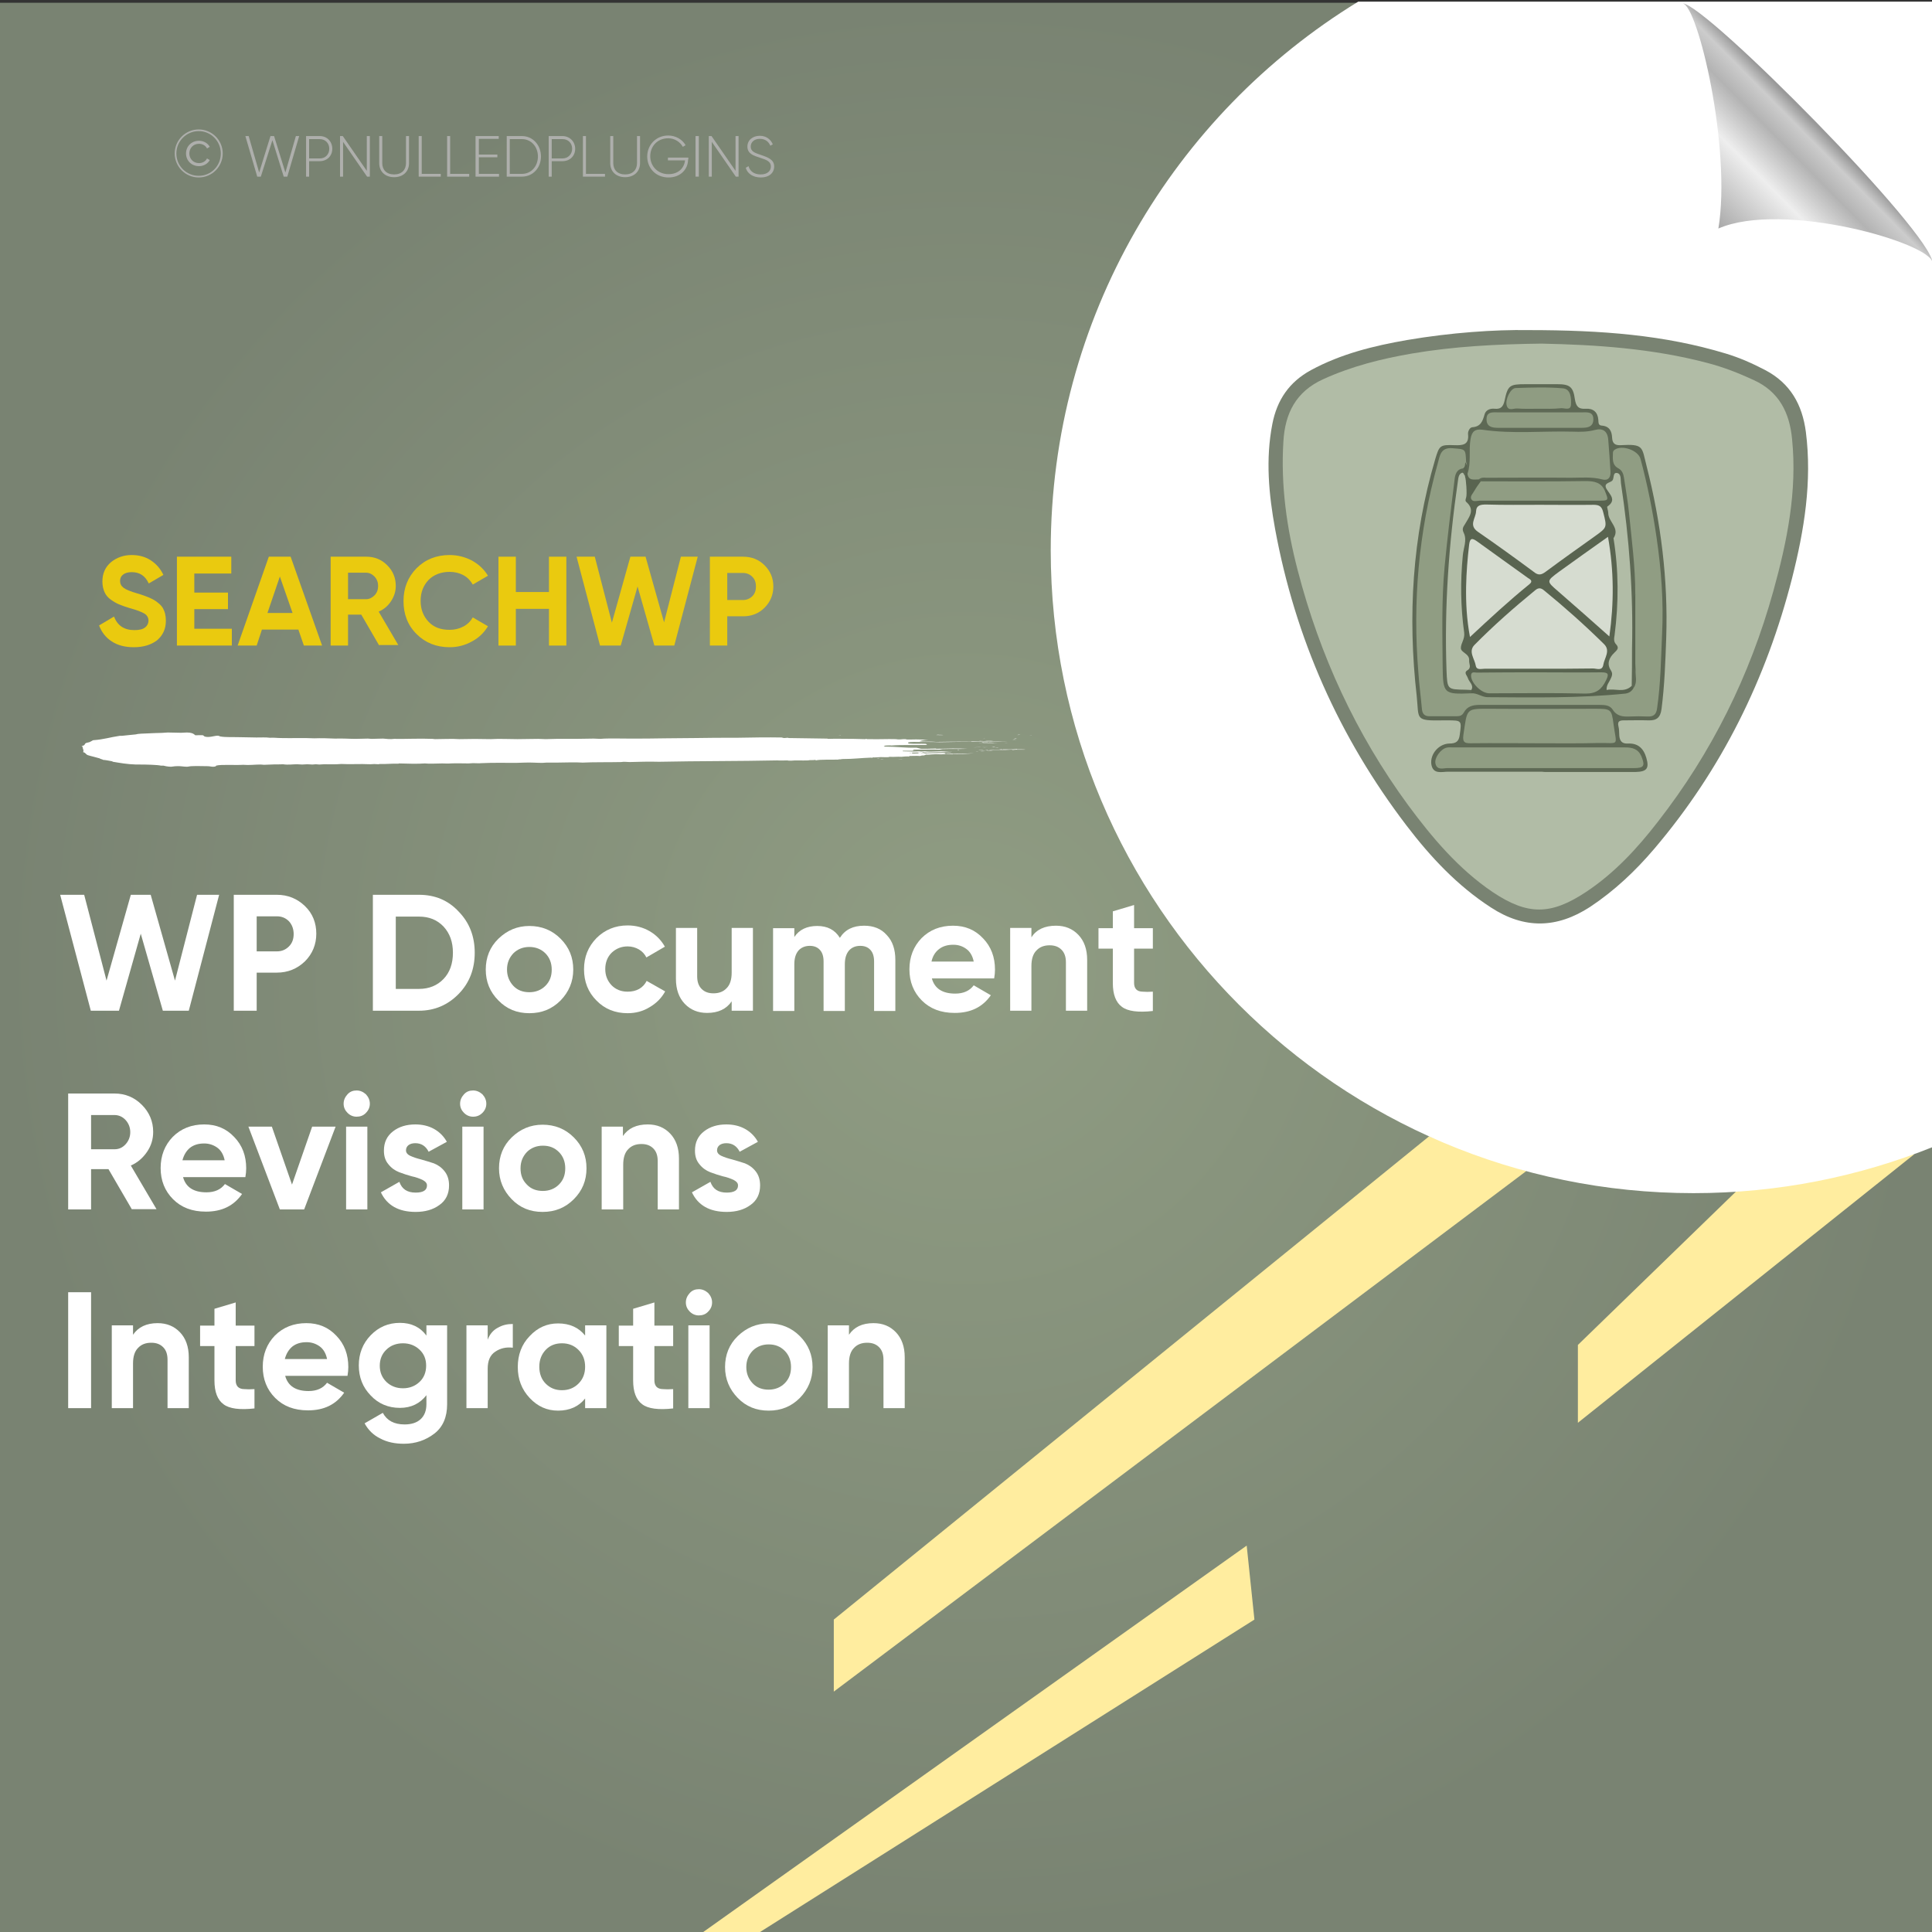 <?xml version="1.0" encoding="UTF-8"?>
<!-- Generator: Adobe Illustrator 26.0.1, SVG Export Plug-In . SVG Version: 6.00 Build 0)  -->
<svg xmlns="http://www.w3.org/2000/svg" xmlns:xlink="http://www.w3.org/1999/xlink" version="1.1" id="Layer_1" x="0px" y="0px" viewBox="0 0 700 700" style="enable-background:new 0 0 700 700;" xml:space="preserve">
<rect x="0" y="0" width="700" height="700" fill="#333333" stroke="none"/>
<style type="text/css">
	.st0{fill:url(#SVGID_1_);}
	.st1{fill:#FFED9F;}
	.st2{fill:#FFFFFF;}
	.st3{fill:none;}
	.st4{fill:#EACA0F;}
	.st5{fill:#AEAFAC;}
	.st6{fill-rule:evenodd;clip-rule:evenodd;fill:#FFFFFF;}
	.st7{fill:url(#path4572_00000168799919167559953210000007281734582819946913_);}
	.st8{fill:#798372;}
	.st9{fill:#B1BCA6;}
	.st10{fill:#5E6955;}
	.st11{fill:#909D83;}
	.st12{fill:#596450;}
	.st13{fill:#8F9C82;}
	.st14{fill:#D6DCD0;}
</style>
<radialGradient id="SVGID_1_" cx="350" cy="349" r="350" gradientTransform="matrix(1 0 0 -1 0 700)" gradientUnits="userSpaceOnUse">
	<stop offset="0" style="stop-color:#909D83"></stop>
	<stop offset="1" style="stop-color:#798372"></stop>
</radialGradient>
<rect y="1" class="st0" width="700" height="700"></rect>
<g>
	<polygon class="st1" points="628.9,431.8 571.7,487.3 571.7,515.5 693.7,418.1  "></polygon>
	<polygon class="st1" points="517.8,411.7 302.1,586.8 302.1,612.9 553,424.3  "></polygon>
	<polygon class="st1" points="451.7,560 253.4,701 273.8,701 454.5,586.8  "></polygon>
</g>
<path class="st2" d="M700.5,0.6H492.1c-66.8,40.9-111.4,114.6-111.4,198.8c0,128.6,104.3,232.9,232.9,232.9c30.7,0,60-6,86.9-16.8  V0.6z"></path>
<g>
	<rect x="34.5" y="201.7" class="st3" width="334.6" height="69.9"></rect>
	<path class="st4" d="M48.5,234.5c-3.2,0-5.9-0.7-8-2.1c-2.2-1.4-3.7-3.4-4.6-5.8l5.4-3.2c1.3,3.3,3.7,4.9,7.4,4.9   c1.8,0,3.1-0.3,3.9-1c0.8-0.6,1.2-1.5,1.2-2.4c0-1.1-0.5-2-1.5-2.6c-1-0.6-2.8-1.3-5.4-2c-1.4-0.4-2.7-0.9-3.7-1.3   c-1-0.4-2-1-3-1.7c-1-0.7-1.8-1.6-2.3-2.7c-0.5-1.1-0.8-2.4-0.8-3.9c0-2.9,1-5.2,3.1-7c2.1-1.7,4.6-2.6,7.5-2.6   c2.6,0,4.9,0.6,6.9,1.9c2,1.3,3.5,3,4.6,5.3l-5.3,3.1c-1.3-2.8-3.3-4.1-6.2-4.1c-1.3,0-2.4,0.3-3.1,0.9c-0.8,0.6-1.1,1.4-1.1,2.3   c0,1,0.4,1.8,1.3,2.5c0.8,0.6,2.5,1.3,4.9,2c1,0.3,1.7,0.5,2.2,0.7c0.5,0.2,1.2,0.4,2.1,0.8c0.9,0.4,1.5,0.7,2,1   c0.5,0.3,1,0.7,1.6,1.2c0.6,0.5,1.1,1.1,1.4,1.6c0.3,0.6,0.6,1.2,0.8,2c0.2,0.8,0.3,1.6,0.3,2.6c0,3-1.1,5.3-3.2,7.1   C54.8,233.6,52,234.5,48.5,234.5z"></path>
	<path class="st4" d="M70.4,227.8H84v6.1H64.1v-32.2h19.7v6.1H70.4v6.9h12.2v6H70.4V227.8z"></path>
	<path class="st4" d="M110.1,233.9l-2-5.8H94.9l-1.9,5.8h-6.9l11.3-32.2h7.9l11.4,32.2H110.1z M96.9,222.1h9.1l-4.6-13.2L96.9,222.1   z"></path>
	<path class="st4" d="M137.4,233.9l-6.5-11.2h-4.8v11.2h-6.3v-32.2h12.9c3,0,5.5,1,7.6,3.1c2.1,2.1,3.1,4.6,3.1,7.5   c0,2-0.6,3.8-1.7,5.5c-1.1,1.7-2.6,3-4.5,3.8l7.1,12.1H137.4z M126.1,207.6v9.5h6.5c1.2,0,2.2-0.5,3.1-1.4c0.9-0.9,1.3-2.1,1.3-3.4   c0-1.3-0.4-2.4-1.3-3.4c-0.9-0.9-1.9-1.4-3.1-1.4H126.1z"></path>
	<path class="st4" d="M162.9,234.5c-4.8,0-8.8-1.6-12-4.8c-3.2-3.2-4.7-7.2-4.7-11.9c0-4.8,1.6-8.7,4.7-11.9c3.2-3.2,7.2-4.8,12-4.8   c2.9,0,5.6,0.7,8.1,2c2.5,1.4,4.4,3.2,5.8,5.5l-5.5,3.2c-0.8-1.4-1.9-2.6-3.4-3.4c-1.5-0.8-3.1-1.2-5-1.2c-3.1,0-5.7,1-7.6,2.9   c-1.9,2-2.9,4.5-2.9,7.6c0,3.1,1,5.6,2.9,7.6c1.9,2,4.4,2.9,7.6,2.9c1.8,0,3.5-0.4,5-1.2c1.5-0.8,2.6-1.9,3.4-3.3l5.5,3.2   c-1.4,2.3-3.3,4.2-5.8,5.5C168.5,233.8,165.8,234.5,162.9,234.5z"></path>
	<path class="st4" d="M198.9,201.7h6.3v32.2h-6.3v-13.3h-12v13.3h-6.3v-32.2h6.3v12.8h12V201.7z"></path>
	<path class="st4" d="M217.4,233.9l-8.5-32.2h6.6l6.2,23.9l6.7-23.9h5.5l6.7,23.8l6.1-23.8h6.1l-8.5,32.2h-7.2l-6.1-21.4l-6.1,21.4   H217.4z"></path>
	<path class="st4" d="M269.2,201.7c3.1,0,5.7,1,7.8,3.1c2.1,2.1,3.2,4.6,3.2,7.7c0,3-1.1,5.6-3.2,7.7c-2.1,2.1-4.7,3.1-7.8,3.1h-5.7   v10.6h-6.3v-32.2H269.2z M269.2,217.4c1.3,0,2.5-0.5,3.4-1.4c0.9-0.9,1.3-2.1,1.3-3.5c0-1.4-0.4-2.6-1.3-3.5   c-0.9-0.9-2-1.4-3.4-1.4h-5.7v9.8H269.2z"></path>
</g>
<g>
	<rect x="20.8" y="324.2" class="st3" width="409.8" height="247.8"></rect>
	<path class="st2" d="M32.9,366.2l-11.1-42h8.7l8.1,31.1l8.8-31.1h7.2l8.8,31.1l8-31.1h8l-11,42h-9.4l-8-27.9l-7.9,27.9H32.9z"></path>
	<path class="st2" d="M100.3,324.2c4,0,7.4,1.4,10.2,4.1c2.8,2.7,4.1,6.1,4.1,10s-1.4,7.3-4.1,10c-2.8,2.7-6.2,4.1-10.2,4.1H93v13.8   h-8.3v-42H100.3z M100.3,344.7c1.8,0,3.2-0.6,4.4-1.8c1.2-1.2,1.7-2.7,1.7-4.5c0-1.8-0.6-3.4-1.7-4.6c-1.2-1.2-2.6-1.8-4.4-1.8H93   v12.7H100.3z"></path>
	<path class="st2" d="M151.8,324.2c5.8,0,10.6,2,14.4,6.1c3.9,4,5.8,9,5.8,14.9c0,5.9-1.9,10.9-5.8,14.9c-3.9,4-8.7,6.1-14.4,6.1   h-16.7v-42H151.8z M151.8,358.3c3.6,0,6.6-1.2,8.9-3.6c2.3-2.4,3.4-5.6,3.4-9.5c0-3.9-1.1-7-3.4-9.5c-2.3-2.4-5.2-3.6-8.9-3.6h-8.4   v26.2H151.8z"></path>
	<path class="st2" d="M203.1,362.5c-3.1,3.1-6.8,4.6-11.3,4.6s-8.2-1.5-11.2-4.6c-3.1-3.1-4.6-6.8-4.6-11.2c0-4.4,1.5-8.2,4.6-11.2   s6.8-4.6,11.2-4.6s8.2,1.5,11.3,4.6c3.1,3.1,4.6,6.8,4.6,11.2C207.7,355.7,206.1,359.4,203.1,362.5z M186,357.2   c1.5,1.6,3.5,2.3,5.8,2.3c2.3,0,4.3-0.8,5.8-2.3c1.6-1.6,2.3-3.5,2.3-5.9c0-2.4-0.8-4.4-2.3-5.9s-3.5-2.3-5.8-2.3   c-2.3,0-4.3,0.8-5.8,2.3c-1.5,1.6-2.3,3.5-2.3,5.9C183.7,353.6,184.5,355.6,186,357.2z"></path>
	<path class="st2" d="M227.4,367.1c-4.5,0-8.3-1.5-11.3-4.6c-3-3-4.5-6.8-4.5-11.3c0-4.5,1.5-8.2,4.5-11.3c3-3,6.8-4.6,11.3-4.6   c2.9,0,5.6,0.7,8,2.1c2.4,1.4,4.2,3.3,5.5,5.6l-6.7,3.9c-0.6-1.2-1.5-2.2-2.7-2.9c-1.2-0.7-2.6-1.1-4.1-1.1c-2.3,0-4.2,0.8-5.8,2.3   c-1.5,1.5-2.3,3.5-2.3,5.9c0,2.4,0.8,4.3,2.3,5.9c1.5,1.5,3.4,2.3,5.8,2.3c1.6,0,2.9-0.3,4.2-1c1.2-0.7,2.1-1.7,2.7-2.9l6.7,3.8   c-1.3,2.4-3.2,4.3-5.6,5.7C233,366.4,230.3,367.1,227.4,367.1z"></path>
	<path class="st2" d="M265.1,336.2h7.7v30h-7.7v-3.4c-1.9,2.8-4.9,4.2-8.9,4.2c-3.3,0-6-1.1-8.1-3.3c-2.1-2.2-3.2-5.2-3.2-9.1v-18.4   h7.7v17.5c0,2,0.5,3.5,1.6,4.6c1.1,1.1,2.5,1.6,4.3,1.6c2,0,3.6-0.6,4.8-1.9c1.2-1.2,1.8-3.1,1.8-5.6V336.2z"></path>
	<path class="st2" d="M313.1,335.4c3.4,0,6.2,1.1,8.2,3.4c2.1,2.2,3.1,5.2,3.1,9v18.5h-7.7v-17.9c0-1.8-0.4-3.2-1.3-4.2   c-0.9-1-2.1-1.5-3.7-1.5c-1.8,0-3.1,0.6-4.1,1.7c-1,1.2-1.5,2.8-1.5,5v16.9h-7.7v-17.9c0-1.8-0.4-3.2-1.3-4.2   c-0.9-1-2.1-1.5-3.7-1.5c-1.7,0-3.1,0.6-4.1,1.7c-1,1.2-1.5,2.8-1.5,5v16.9h-7.7v-30h7.7v3.2c1.8-2.7,4.6-4,8.3-4   c3.7,0,6.4,1.4,8.2,4.3C306.2,336.8,309.1,335.4,313.1,335.4z"></path>
	<path class="st2" d="M337.6,354.4c1,3.8,3.9,5.6,8.5,5.6c3,0,5.2-1,6.7-3l6.2,3.6c-3,4.3-7.3,6.4-13.1,6.4c-5,0-8.9-1.5-11.9-4.5   s-4.5-6.8-4.5-11.3c0-4.5,1.5-8.3,4.4-11.3c3-3,6.8-4.5,11.4-4.5c4.4,0,8,1.5,10.9,4.6c2.9,3,4.3,6.8,4.3,11.3c0,1-0.1,2.1-0.3,3.2   H337.6z M337.5,348.4h15.3c-0.4-2-1.3-3.6-2.7-4.6c-1.4-1-2.9-1.5-4.7-1.5c-2.1,0-3.8,0.5-5.2,1.6   C338.8,345,337.9,346.5,337.5,348.4z"></path>
	<path class="st2" d="M382.6,335.4c3.3,0,6,1.1,8.1,3.3c2.1,2.2,3.2,5.2,3.2,9.1v18.4h-7.7v-17.5c0-2-0.5-3.5-1.6-4.6   c-1.1-1.1-2.5-1.6-4.3-1.6c-2,0-3.6,0.6-4.8,1.9c-1.2,1.2-1.8,3.1-1.8,5.6v16.2h-7.7v-30h7.7v3.4   C375.5,336.8,378.5,335.4,382.6,335.4z"></path>
	<path class="st2" d="M417.7,343.7h-6.8v12.5c0,1,0.3,1.8,0.8,2.3c0.5,0.5,1.3,0.8,2.3,0.8c1,0.1,2.2,0.1,3.7,0v7   c-5.3,0.6-9.1,0.1-11.2-1.5c-2.2-1.6-3.3-4.5-3.3-8.6v-12.5h-5.2v-7.4h5.2v-6.1l7.7-2.3v8.4h6.8V343.7z"></path>
	<path class="st2" d="M47.8,438.2l-8.5-14.6H33v14.6h-8.3v-42h16.8c3.9,0,7.2,1.4,9.9,4.1c2.7,2.7,4.1,6,4.1,9.8   c0,2.6-0.7,5-2.2,7.2c-1.5,2.2-3.4,3.9-5.9,5l9.3,15.8H47.8z M33,404v12.4h8.5c1.6,0,2.9-0.6,4-1.8c1.1-1.2,1.7-2.7,1.7-4.4   c0-1.7-0.6-3.2-1.7-4.4c-1.1-1.2-2.5-1.8-4-1.8H33z"></path>
	<path class="st2" d="M66.3,426.4c1,3.8,3.9,5.6,8.5,5.6c3,0,5.2-1,6.7-3l6.2,3.6c-3,4.3-7.3,6.4-13.1,6.4c-5,0-8.9-1.5-11.9-4.5   s-4.5-6.8-4.5-11.3c0-4.5,1.5-8.3,4.4-11.3c3-3,6.8-4.5,11.4-4.5c4.4,0,8,1.5,10.9,4.6c2.9,3,4.3,6.8,4.3,11.3c0,1-0.1,2.1-0.3,3.2   H66.3z M66.1,420.4h15.3c-0.4-2-1.3-3.6-2.7-4.6c-1.4-1-3-1.5-4.7-1.5c-2.1,0-3.8,0.5-5.2,1.6C67.5,417,66.6,418.5,66.1,420.4z"></path>
	<path class="st2" d="M113.1,408.2h8.5l-11.4,30h-8.8l-11.4-30h8.5l7.3,21L113.1,408.2z"></path>
	<path class="st2" d="M129.2,404.6c-1.3,0-2.4-0.5-3.3-1.4c-0.9-0.9-1.4-2-1.4-3.3s0.5-2.4,1.4-3.4c0.9-1,2-1.4,3.3-1.4   c1.3,0,2.4,0.5,3.4,1.4c0.9,1,1.4,2.1,1.4,3.4s-0.5,2.4-1.4,3.3C131.7,404.2,130.5,404.6,129.2,404.6z M125.4,438.2v-30h7.7v30   H125.4z"></path>
	<path class="st2" d="M147.1,416.8c0,0.8,0.5,1.5,1.6,2c1.1,0.5,2.3,0.9,3.9,1.3c1.5,0.4,3,0.9,4.6,1.4c1.5,0.6,2.8,1.5,3.9,2.9   c1.1,1.4,1.6,3.1,1.6,5.1c0,3.1-1.2,5.5-3.5,7.1c-2.3,1.7-5.2,2.5-8.6,2.5c-6.2,0-10.4-2.4-12.6-7.1l6.7-3.8   c0.9,2.6,2.8,3.9,5.9,3.9c2.8,0,4.1-0.9,4.1-2.6c0-0.8-0.5-1.4-1.6-2c-1.1-0.5-2.4-1-3.9-1.3c-1.5-0.4-3-0.9-4.6-1.5   c-1.5-0.6-2.8-1.5-3.9-2.9c-1.1-1.3-1.6-2.9-1.6-4.9c0-3,1.1-5.3,3.3-7c2.2-1.7,4.9-2.5,8.1-2.5c2.4,0,4.7,0.5,6.7,1.6   c2,1.1,3.6,2.7,4.7,4.7l-6.6,3.6c-1-2-2.6-3.1-4.8-3.1c-1,0-1.8,0.2-2.5,0.7C147.4,415.4,147.1,416,147.1,416.8z"></path>
	<path class="st2" d="M171.4,404.6c-1.3,0-2.4-0.5-3.3-1.4c-0.9-0.9-1.4-2-1.4-3.3s0.5-2.4,1.4-3.4c0.9-1,2-1.4,3.3-1.4   c1.3,0,2.4,0.5,3.4,1.4c0.9,1,1.4,2.1,1.4,3.4s-0.5,2.4-1.4,3.3C173.8,404.2,172.7,404.6,171.4,404.6z M167.5,438.2v-30h7.7v30   H167.5z"></path>
	<path class="st2" d="M207.9,434.5c-3.1,3.1-6.8,4.6-11.3,4.6s-8.2-1.5-11.2-4.6s-4.6-6.8-4.6-11.2s1.5-8.2,4.6-11.2   s6.8-4.6,11.2-4.6s8.2,1.5,11.3,4.6c3.1,3.1,4.6,6.8,4.6,11.2S211,431.4,207.9,434.5z M190.9,429.2c1.5,1.6,3.5,2.3,5.8,2.3   c2.3,0,4.3-0.8,5.8-2.3c1.6-1.6,2.3-3.5,2.3-5.9s-0.8-4.4-2.3-5.9c-1.6-1.6-3.5-2.3-5.8-2.3c-2.3,0-4.3,0.8-5.8,2.3   c-1.5,1.6-2.3,3.5-2.3,5.9S189.3,427.6,190.9,429.2z"></path>
	<path class="st2" d="M234.7,407.4c3.3,0,6,1.1,8.1,3.3c2.1,2.2,3.2,5.2,3.2,9.1v18.4h-7.7v-17.5c0-2-0.5-3.5-1.6-4.6   c-1.1-1.1-2.5-1.6-4.3-1.6c-2,0-3.6,0.6-4.8,1.9c-1.2,1.2-1.8,3.1-1.8,5.6v16.2H218v-30h7.7v3.4   C227.6,408.8,230.6,407.4,234.7,407.4z"></path>
	<path class="st2" d="M259.8,416.8c0,0.8,0.5,1.5,1.6,2c1.1,0.5,2.3,0.9,3.9,1.3c1.5,0.4,3,0.9,4.6,1.4c1.5,0.6,2.8,1.5,3.9,2.9   c1.1,1.4,1.6,3.1,1.6,5.1c0,3.1-1.2,5.5-3.5,7.1c-2.3,1.7-5.2,2.5-8.6,2.5c-6.2,0-10.4-2.4-12.6-7.1l6.7-3.8   c0.9,2.6,2.8,3.9,5.9,3.9c2.8,0,4.1-0.9,4.1-2.6c0-0.8-0.5-1.4-1.6-2c-1.1-0.5-2.4-1-3.9-1.3c-1.5-0.4-3-0.9-4.6-1.5   c-1.5-0.6-2.8-1.5-3.9-2.9c-1.1-1.3-1.6-2.9-1.6-4.9c0-3,1.1-5.3,3.3-7c2.2-1.7,4.9-2.5,8.1-2.5c2.4,0,4.7,0.5,6.7,1.6   c2,1.1,3.6,2.7,4.7,4.7l-6.6,3.6c-1-2-2.6-3.1-4.8-3.1c-1,0-1.8,0.2-2.5,0.7C260.1,415.4,259.8,416,259.8,416.8z"></path>
	<path class="st2" d="M24.7,468.2H33v42h-8.3V468.2z"></path>
	<path class="st2" d="M57.1,479.4c3.3,0,6,1.1,8.1,3.3c2.1,2.2,3.2,5.2,3.2,9.1v18.4h-7.7v-17.5c0-2-0.5-3.5-1.6-4.6   c-1.1-1.1-2.5-1.6-4.3-1.6c-2,0-3.6,0.6-4.8,1.9c-1.2,1.2-1.8,3.1-1.8,5.6v16.2h-7.7v-30h7.7v3.4C50.1,480.8,53.1,479.4,57.1,479.4   z"></path>
	<path class="st2" d="M92.2,487.7h-6.8v12.5c0,1,0.3,1.8,0.8,2.3c0.5,0.5,1.3,0.8,2.3,0.8c1,0.1,2.2,0.1,3.7,0v7   c-5.3,0.6-9.1,0.1-11.2-1.5c-2.2-1.6-3.3-4.5-3.3-8.6v-12.5h-5.2v-7.4h5.2v-6.1l7.7-2.3v8.4h6.8V487.7z"></path>
	<path class="st2" d="M103.3,498.4c1,3.8,3.9,5.6,8.5,5.6c3,0,5.2-1,6.7-3l6.2,3.6c-3,4.3-7.3,6.4-13.1,6.4c-5,0-8.9-1.5-11.9-4.5   s-4.5-6.8-4.5-11.3c0-4.5,1.5-8.3,4.4-11.3c3-3,6.8-4.5,11.4-4.5c4.4,0,8,1.5,10.9,4.6c2.9,3,4.3,6.8,4.3,11.3c0,1-0.1,2.1-0.3,3.2   H103.3z M103.2,492.4h15.3c-0.4-2-1.3-3.6-2.7-4.6c-1.4-1-3-1.5-4.7-1.5c-2.1,0-3.8,0.5-5.2,1.6C104.6,489,103.7,490.5,103.2,492.4   z"></path>
	<path class="st2" d="M154.4,480.2h7.6v28.6c0,4.6-1.5,8.2-4.6,10.6c-3.1,2.4-6.8,3.7-11.1,3.7c-3.2,0-6.1-0.6-8.5-1.9   c-2.5-1.2-4.4-3.1-5.7-5.5l6.6-3.8c1.5,2.8,4.1,4.2,7.9,4.2c2.4,0,4.4-0.6,5.8-1.9c1.4-1.3,2.1-3.1,2.1-5.5v-3.2   c-2.3,3-5.5,4.6-9.6,4.6c-4.2,0-7.8-1.5-10.6-4.5c-2.9-3-4.3-6.6-4.3-10.9c0-4.2,1.4-7.9,4.3-10.9c2.9-3,6.4-4.5,10.6-4.5   c4.1,0,7.3,1.5,9.6,4.6V480.2z M140,500.7c1.6,1.5,3.6,2.3,6,2.3c2.4,0,4.4-0.8,6-2.3c1.6-1.5,2.4-3.5,2.4-5.9   c0-2.4-0.8-4.3-2.4-5.8c-1.6-1.5-3.6-2.3-6-2.3c-2.4,0-4.5,0.8-6,2.3c-1.6,1.5-2.4,3.5-2.4,5.8C137.6,497.2,138.4,499.1,140,500.7z   "></path>
	<path class="st2" d="M176.7,485.4c0.7-1.9,1.9-3.4,3.6-4.3c1.7-1,3.5-1.4,5.5-1.4v8.6c-2.4-0.3-4.5,0.2-6.3,1.4   c-1.9,1.2-2.8,3.3-2.8,6.2v14.3H169v-30h7.7V485.4z"></path>
	<path class="st2" d="M212,480.2h7.7v30H212v-3.5c-2.3,2.9-5.6,4.4-9.8,4.4c-4,0-7.4-1.5-10.3-4.6c-2.9-3.1-4.3-6.8-4.3-11.2   s1.4-8.2,4.3-11.2c2.9-3.1,6.3-4.6,10.3-4.6c4.2,0,7.5,1.5,9.8,4.4V480.2z M197.7,501.3c1.6,1.6,3.5,2.4,5.9,2.4s4.4-0.8,6-2.4   c1.6-1.6,2.4-3.6,2.4-6.1c0-2.5-0.8-4.5-2.4-6.1c-1.6-1.6-3.6-2.4-6-2.4s-4.4,0.8-5.9,2.4s-2.3,3.6-2.3,6.1   C195.4,497.7,196.2,499.8,197.7,501.3z"></path>
	<path class="st2" d="M243.9,487.7h-6.8v12.5c0,1,0.3,1.8,0.8,2.3c0.5,0.5,1.3,0.8,2.3,0.8c1,0.1,2.2,0.1,3.7,0v7   c-5.3,0.6-9.1,0.1-11.2-1.5c-2.2-1.6-3.3-4.5-3.3-8.6v-12.5h-5.2v-7.4h5.2v-6.1l7.7-2.3v8.4h6.8V487.7z"></path>
	<path class="st2" d="M253.2,476.6c-1.3,0-2.4-0.5-3.3-1.4c-0.9-0.9-1.4-2-1.4-3.3s0.5-2.4,1.4-3.4c0.9-1,2-1.4,3.3-1.4   c1.3,0,2.4,0.5,3.4,1.4c0.9,1,1.4,2.1,1.4,3.4s-0.5,2.4-1.4,3.3C255.7,476.2,254.5,476.6,253.2,476.6z M249.4,510.2v-30h7.7v30   H249.4z"></path>
	<path class="st2" d="M289.8,506.5c-3.1,3.1-6.8,4.6-11.3,4.6s-8.2-1.5-11.2-4.6s-4.6-6.8-4.6-11.2s1.5-8.2,4.6-11.2   s6.8-4.6,11.2-4.6s8.2,1.5,11.3,4.6c3.1,3.1,4.6,6.8,4.6,11.2S292.8,503.4,289.8,506.5z M272.7,501.2c1.5,1.6,3.5,2.3,5.8,2.3   c2.3,0,4.3-0.8,5.8-2.3c1.6-1.6,2.3-3.5,2.3-5.9s-0.8-4.4-2.3-5.9c-1.6-1.6-3.5-2.3-5.8-2.3c-2.3,0-4.3,0.8-5.8,2.3   c-1.5,1.6-2.3,3.5-2.3,5.9S271.2,499.6,272.7,501.2z"></path>
	<path class="st2" d="M316.5,479.4c3.3,0,6,1.1,8.1,3.3c2.1,2.2,3.2,5.2,3.2,9.1v18.4h-7.7v-17.5c0-2-0.5-3.5-1.6-4.6   c-1.1-1.1-2.5-1.6-4.3-1.6c-2,0-3.6,0.6-4.8,1.9c-1.2,1.2-1.8,3.1-1.8,5.6v16.2h-7.7v-30h7.7v3.4   C309.5,480.8,312.4,479.4,316.5,479.4z"></path>
</g>
<g>
	<rect x="55.8" y="47.2" class="st3" width="304.9" height="46.6"></rect>
	<path class="st5" d="M63.3,55.6c0-4.8,3.9-8.7,8.7-8.7s8.7,3.9,8.7,8.7c0,4.8-3.9,8.7-8.7,8.7S63.3,60.4,63.3,55.6z M80,55.6   c0-4.5-3.6-8.1-8-8.1s-8.1,3.6-8.1,8.1c0,4.5,3.6,8.1,8.1,8.1S80,60.1,80,55.6z M67.4,55.6c0-2.6,2-4.6,4.7-4.6   c1.7,0,3.2,0.9,3.9,2.2l-1,0.6c-0.5-1.1-1.7-1.7-2.9-1.7c-2.1,0-3.5,1.6-3.5,3.5s1.4,3.5,3.5,3.5c1.2,0,2.4-0.6,2.9-1.7l1,0.6   c-0.7,1.3-2.2,2.2-3.9,2.2C69.4,60.2,67.4,58.2,67.4,55.6z"></path>
	<path class="st5" d="M88.9,49.3h1.2l3.8,13.2L98,49.3h1.3l4.1,13.2l3.8-13.2h1.2L104.1,64h-1.3l-4.1-13.2L94.5,64h-1.3L88.9,49.3z"></path>
	<path class="st5" d="M120.4,53.9c0,2.6-1.9,4.5-4.6,4.5H112V64h-1.1V49.3h5C118.5,49.3,120.4,51.3,120.4,53.9z M119.3,53.9   c0-2-1.4-3.5-3.5-3.5H112v7h3.9C117.9,57.4,119.3,55.9,119.3,53.9z"></path>
	<path class="st5" d="M134,49.3V64h-1l-8.7-12.6V64h-1.1V49.3h1l8.7,12.6V49.3H134z"></path>
	<path class="st5" d="M137.4,59.1v-9.8h1.1v9.8c0,2.4,1.5,4.1,4.3,4.1c2.8,0,4.3-1.7,4.3-4.1v-9.8h1.1v9.8c0,3.1-2.2,5.1-5.4,5.1   S137.4,62.2,137.4,59.1z"></path>
	<path class="st5" d="M159.7,63v1h-8V49.3h1.1V63H159.7z"></path>
	<path class="st5" d="M170,63v1h-8V49.3h1.1V63H170z"></path>
	<path class="st5" d="M180.8,63v1h-8.5V49.3h8.4v1h-7.2v5.7h6.7v1h-6.7V63H180.8z"></path>
	<path class="st5" d="M196,56.7c0,4.1-2.9,7.3-6.9,7.3h-5.5V49.3h5.5C193.1,49.3,196,52.6,196,56.7z M194.9,56.7   c0-3.5-2.4-6.3-5.8-6.3h-4.4V63h4.4C192.5,63,194.9,60.2,194.9,56.7z"></path>
	<path class="st5" d="M208.4,53.9c0,2.6-1.9,4.5-4.6,4.5h-3.9V64h-1.1V49.3h5C206.4,49.3,208.4,51.3,208.4,53.9z M207.3,53.9   c0-2-1.4-3.5-3.5-3.5h-3.9v7h3.9C205.8,57.4,207.3,55.9,207.3,53.9z"></path>
	<path class="st5" d="M219.2,63v1h-8V49.3h1.1V63H219.2z"></path>
	<path class="st5" d="M221.1,59.1v-9.8h1.1v9.8c0,2.4,1.5,4.1,4.3,4.1c2.8,0,4.3-1.7,4.3-4.1v-9.8h1.1v9.8c0,3.1-2.2,5.1-5.4,5.1   S221.1,62.2,221.1,59.1z"></path>
	<path class="st5" d="M249.3,57.8c0,3.5-2.7,6.5-7.1,6.5c-4.6,0-7.7-3.4-7.7-7.6s3.2-7.6,7.6-7.6c2.7,0,5.1,1.4,6.3,3.5l-1,0.6   c-1-1.8-3-3.1-5.3-3.1c-3.9,0-6.5,2.9-6.5,6.5s2.7,6.5,6.6,6.5c3.6,0,5.7-2.2,6-5h-6.2v-1h7.4V57.8z"></path>
	<path class="st5" d="M253.2,49.3V64H252V49.3H253.2z"></path>
	<path class="st5" d="M267.6,49.3V64h-1l-8.7-12.6V64h-1.1V49.3h1l8.7,12.6V49.3H267.6z"></path>
	<path class="st5" d="M270.2,60.8l1-0.6c0.5,1.8,2,3,4.4,3c2.5,0,3.7-1.3,3.7-2.9c0-1.8-1.6-2.4-3.8-3.1c-2.5-0.8-4.7-1.5-4.7-4.1   c0-2.4,2-3.9,4.5-3.9c2.4,0,4,1.4,4.7,3.1l-0.9,0.5c-0.5-1.3-1.7-2.5-3.8-2.5c-2,0-3.3,1.2-3.3,2.8c0,1.8,1.5,2.3,3.6,3   c2.6,0.9,4.9,1.7,4.9,4.2c0,2.4-1.9,4-4.8,4C272.8,64.3,270.8,62.9,270.2,60.8z"></path>
</g>
<g>
	<g>
		<g>
			<rect x="29.8" y="265.4" class="st3" width="344.1" height="12.3"></rect>
			<path class="st6" d="M303.8,266.5c0.2,0,0.5-0.1,0.9-0.1C304.7,266.5,304.2,266.5,303.8,266.5z"></path>
			<path class="st6" d="M317.6,274.8c0.3,0,1.1-0.1,1,0C318.1,274.9,317.9,274.8,317.6,274.8z"></path>
			<path class="st6" d="M319,275c0.1-0.1,0.7,0,1.1,0C320.1,275.1,319.2,275,319,275z"></path>
			<path class="st6" d="M323.2,273.7c0.2,0,0.8-0.1,1.1,0C324.2,273.8,323.6,273.7,323.2,273.7z"></path>
			<path class="st6" d="M325.2,275.1c0.4-0.1,1-0.1,1.8-0.1C326.7,275.1,325.8,275,325.2,275.1z"></path>
			<path class="st6" d="M330.4,268.5c0.9,0,2.8-0.1,3.4,0C332.7,268.4,331.4,268.6,330.4,268.5z"></path>
			<path class="st6" d="M332.8,271.4c1.1-0.2,3.2,0,4.7-0.1c0.2,0.1-2.1,0-2.6,0.1c-0.3,0-0.6,0-0.9-0.1     C333.6,271.4,333.3,271.5,332.8,271.4z"></path>
			<path class="st6" d="M346.9,271.8c0-0.1,0.1-0.1,0.5-0.1c0.1,0,0.2,0.1,0.1,0.1C347.3,271.8,347.1,271.8,346.9,271.8z"></path>
			<path class="st6" d="M352.7,270.8c0.9-0.1,3-0.1,4.2,0c0.2,0,0.2-0.1,0.5-0.1c0.7,0,2.3,0,0.7,0     C356.2,270.8,354.8,270.7,352.7,270.8z"></path>
			<path class="st6" d="M353.4,272.3c0.2,0,0.6-0.1,1.1-0.1C354.3,272.3,353.6,272.3,353.4,272.3z"></path>
			<path class="st6" d="M354.8,268.4c0.2-0.1,0.9,0,1.4,0C355.9,268.4,355.2,268.4,354.8,268.4z"></path>
			<path class="st6" d="M354.5,271.8c0.4-0.1,1.2-0.1,1.7-0.1C356.6,271.8,355.1,271.8,354.5,271.8z"></path>
			<path class="st6" d="M355.2,272.2c0.3-0.1,1.2-0.1,1.8-0.1C356.6,272.2,355.8,272.2,355.2,272.2z"></path>
			<path class="st6" d="M356.3,267.7c0.1-0.1,0.6-0.1,1.1-0.1C357.2,267.6,356.6,267.6,356.3,267.7z"></path>
			<path class="st6" d="M356.9,268.4c0.5-0.1,2.2-0.1,3,0C358.9,268.4,358.1,268.4,356.9,268.4z"></path>
			<path class="st6" d="M357.3,272.1c0.8-0.1,1.9,0,2.5,0C359.2,272.2,358.1,272.1,357.3,272.1z"></path>
			<path class="st6" d="M359.3,270.7c0.3-0.1,0.8-0.1,1.2-0.1C360.6,270.8,359.8,270.7,359.3,270.7z"></path>
			<path class="st6" d="M360.6,271c0.4-0.1,0.7,0,1.2,0C361.7,271.1,361,271,360.6,271z"></path>
			<path class="st6" d="M361.9,271.4c0.2-0.1,1.3-0.1,1,0.1c-0.3,0-0.3,0-0.3-0.1C362.3,271.4,362.3,271.4,361.9,271.4z"></path>
			<path class="st6" d="M365.1,269.1C364.3,269.2,363.1,269.1,365.1,269.1L365.1,269.1z"></path>
			<path class="st6" d="M366.7,268c0.6-0.1,1.2,0,1.9,0C368.2,268,367,268,366.7,268z"></path>
			<path class="st6" d="M367.2,267.8c-0.2-0.1,1-0.1,0.7,0C367.7,267.8,367.4,267.8,367.2,267.8z"></path>
			<path class="st6" d="M368.6,266.3c0.2-0.1,0.7-0.1,1.1-0.1C369.5,266.3,368.8,266.3,368.6,266.3z"></path>
			<path class="st6" d="M372.8,266.4C374,266.3,374.5,266.4,372.8,266.4L372.8,266.4z"></path>
			<path class="st6" d="M339.1,266.3c0.2,0,0.6-0.1,0.8-0.1c0.5,0.1,1.3,0,1.9,0.1C341,266.4,340.2,266.3,339.1,266.3z"></path>
			<path class="st6" d="M355.8,268.9c0.4,0,0.3,0.1,0.7,0c0,0-0.1,0.1-0.2,0.1c0.7,0,1.2,0,1.8,0c-0.1,0-0.2,0-0.2,0.1     c0.8-0.2,1.8,0.1,3.6,0c-1.7,0.2-5.4,0-6.9,0.1c0.2-0.1,1.5,0,1.7-0.1C356.4,269,355.5,269.1,355.8,268.9z"></path>
			<path class="st6" d="M357.4,271.7C357.5,271.7,357.5,271.7,357.4,271.7c0.1-0.1,0.7,0,0.8,0C357.9,271.8,356,271.8,357.4,271.7z"></path>
			<path class="st6" d="M368.5,271.4c0,0,0,0.1,0,0.1c1,0,2.5,0,3.1,0.1c-1.1,0.1-3.5-0.1-4.4,0.1c-0.2,0-0.5,0-0.7-0.1     c-2.6,0.2-5.5,0-8.3,0.1c1.2-0.3,4,0.1,5.4-0.2c0.2,0,0,0-0.2,0C364.8,271.5,366.9,271.6,368.5,271.4z"></path>
			<path class="st6" d="M367.5,267.6c0.2-0.1,0.7-0.1,0.9-0.1C368.6,267.5,367.8,267.7,367.5,267.6z"></path>
			<path class="st6" d="M67.7,265.4c-0.7,0-1.4,0.1-2.1,0.1c-1.6,0-3.1-0.1-4.8-0.1c-1.5,0.1-2.8,0.2-4.4,0.2     c-1.1,0-1.5,0.1-2.3,0.1c-2.2,0.1-4,0.1-5,0.4c-1.6,0.2-3.5,0.3-4.9,0.5c-0.2,0-0.7,0-0.8,0c-3.5,0.5-5.6,1.3-9.7,1.6     c-0.4,0.2-0.6,0.4-1.3,0.7c-0.3,0.1-1,0.2-1.2,0.3c-0.8,0.4-0.1,0.8-1.6,1.1c-0.1,0.1,0.2,0.1,0.3,0.2c0,0.7,0.6,1.4,0.2,2     c1.1,0.3,0.8,0.7,1.7,1.1c0.5,0.2,1.5,0.4,2.2,0.6c0.7,0.2,1.5,0.4,2.2,0.6c0,0.2,1,0.3,1.1,0.5c1.2,0.1,2,0.3,3.2,0.5     c0.1,0.1,0.4,0.1,0.4,0.2c2.5,0.4,5,0.9,8.4,1c0.3,0,1,0,1.3,0c2.5,0,6.4,0.1,7.7,0.4c0.5,0,0.4,0,0.9,0c0.3,0.1,1.6,0.4,2.8,0.4     c0.4,0,1.1-0.2,2-0.2c1.3-0.1,2.5,0.2,3.7,0.2c0.5,0,1.1-0.2,1.7-0.2c1.5-0.1,4.5,0,5.7,0c1,0,1.3,0.2,2.1,0.2     c0.7,0,1.2-0.2,1.1-0.4c1.9-0.5,6.8-0.1,9.8-0.3c2.2,0.2,4.2-0.1,6.3-0.1c0.4,0,0.9,0.1,1.3,0.1c0.7,0,1.7-0.1,2.6-0.1     c1.6-0.1,2.9,0,4.2-0.1c2,0.3,3.4,0,5.1,0c0.6,0,1.2,0.1,1.9,0.1c0.6,0,1.2-0.1,1.8-0.1c0.6,0,1.3,0.1,1.9,0.1     c0.5,0,0.8-0.1,1.2-0.1c0.5,0,0.8,0.1,1.3,0.1c0.6,0,1.1-0.1,1.7-0.1c2,0,4.2,0.1,6.2-0.1c3.5,0.2,6.5-0.1,10.6,0.1     c1-0.1,1.8-0.1,2.9,0c0.2,0,0.2-0.1,0.6-0.1c2.1,0.1,4.4-0.2,6.6-0.1c0.1,0,0.2-0.1,0.3-0.1c3,0.1,6.9,0.2,9.3,0     c1.9,0.2,4,0,6.3,0c1.1,0,2.1,0.1,3.1,0c2-0.1,4.6,0,6.4,0c0.6,0,1.1-0.1,1.7-0.1c1,0,2.1,0.1,3.1,0c4.1-0.2,8.8-0.1,12.4-0.1     c1.1,0,2.1-0.1,3.3-0.1c2.1-0.1,4.2,0.1,6.3,0.1c0.5,0,1-0.1,1.5-0.1c1.2,0,2.4,0,3.7,0c3.2,0,6.4-0.2,9.4,0     c3.9-0.2,9.5-0.1,14-0.2c1-0.2,2,0,3,0c3.2-0.1,7.3-0.2,10.7-0.1c14.1-0.3,28.8-0.2,42.8-0.5c1.1,0.1,2.8,0,3.7,0     c0.2,0.1,0.8,0.1,1.3,0.1c1.7-0.2,3.9,0,6.2-0.1c0.6-0.2,1.9,0,2.7-0.2c0.4,0.1-0.5,0.1,0.1,0.2c1.4-0.4,6.3-0.2,8.4-0.3     c-0.2,0-0.2-0.1,0-0.1c0.5,0.1,0.8-0.1,1.4-0.1c3.9,0,6.7-0.4,10.1-0.5c0.4,0,1.5,0.2,1.9,0.1c-0.6,0-1.4,0-1.3-0.2     c1,0,2.3,0,3-0.1c1.2,0,1.9,0.1,3,0c0.3,0-0.3-0.2,0.3-0.1c1.7,0.1,2.6-0.1,4.2,0c0.5-0.1,2.3-0.2,2.9-0.1     c0.5-0.1-0.6-0.1-0.1-0.2c1.4,0,2.7-0.1,4,0c0.3-0.1,0.5-0.2,1.1-0.2c0.4,0-0.1,0.1,0.4,0.1c0.5-0.1-0.4-0.1-0.3-0.2     c0.7,0,0.6-0.1,0.9-0.2c1,0.1,1.7-0.1,2.6-0.1c0.9-0.1,2,0,2.9,0c0.8,0,1.1-0.1,2-0.1c0.7,0,1.3,0.1,2.1,0.1     c0.4,0-0.3-0.1,0.3-0.1c2.7,0,5.5-0.1,7.5-0.3c-3.1,0.2-5.4,0-8.1,0.2c-0.4-0.1-1.2,0.1-1.6-0.1c-0.2,0.1,0.4,0.1-0.2,0.1     c-0.2,0-0.3,0-0.6,0c0.4-0.2-0.2-0.2-0.4-0.3c-2.3,0-4.1,0.1-6.2,0.1c-0.4,0,0.3,0.1-0.2,0.1c-0.8,0-1.4,0-2.3,0     c-0.3-0.1-0.9-0.2-0.6-0.3c2.7,0,6.4-0.2,9.6-0.2c1,0,2,0.1,2.6-0.1c-1.4,0.1-2.6-0.2-3.9-0.2c-1.6,0-3.4,0.2-5,0.1     c-0.4,0-0.6-0.1-1-0.1c-0.3,0-0.9,0.1-1.2,0.1c-0.4,0-0.4-0.1-0.7-0.1c-0.7,0-1.2,0.1-2,0.1c-1.3,0-2.5-0.1-3.9-0.1     c-0.3-0.1-0.1-0.2,0.2-0.2c1.6,0,1.9,0,3.6,0c-0.2,0-0.3,0-0.3-0.1c0.5,0,0.7,0,1.1,0c-1.2,0-1.1-0.2-0.7-0.3     c3.1,0,6.9-0.1,9.4,0c0.3-0.1,0.5-0.1,0.9-0.2c2.9-0.1,6.1,0,9.1-0.1c-3.5-0.2-7.2-0.1-11.2,0c-0.2,0,0-0.1-0.4-0.1     c-1.7,0.1-3.8,0.1-5.1,0.1c-0.6-0.1-1.2-0.3-1.7-0.4c-4.3,0.1-7.4-0.4-11.5-0.4c0-0.1-0.3-0.1-0.4-0.2c0.3-0.1,0.5-0.2,0.9-0.2     c0.7,0,1.4-0.1,1.9,0c3.4-0.3,8.3-0.1,12.6-0.2c0.5-0.1,0.1-0.3-0.2-0.4c-2.1-0.1-3.9,0.1-6.1-0.1c-0.8-0.4,0-0.6,1.7-0.6     c2.8,0,7.6,0,9.4,0.1c8.2-0.2,16.3-0.1,24.8-0.3c-4.7-0.1-9,0.1-13.2,0c0,0.1-0.1,0.1-0.5,0.1c-4.1,0-8.7,0-12.3,0.1     c-1.5-0.2-4.4,0-6-0.2c0.4-0.3,1.6-0.5,3.2-0.6c-1.6,0-3.1-0.1-4.5-0.1c-1.1,0-3,0.1-3.6,0c-0.1,0,0.1-0.1-0.1-0.1     c0.5,0-0.8,0-0.9,0c-0.6,0-0.5,0.1-1.2,0.1c-0.9,0-0.9,0-1.5-0.1c-3.2-0.1-6.3,0.1-9.4,0c-0.3,0-1,0-1,0c-0.3,0,0-0.1-0.4-0.1     c-0.2,0-0.1,0.1-0.5,0.1c-1.2,0-2.6-0.1-3.9-0.1c-3.1,0-6.8-0.1-9.3,0c-0.6,0,0.2-0.1-0.6-0.1c-4.3-0.1-9-0.1-13.6-0.2     c-0.4,0-0.1-0.1-0.6-0.1c-0.6,0-0.5,0.1-1.1,0.1c-0.4,0-0.7-0.1-0.9-0.2c-5.3-0.1-10.8,0-16.3,0.1c-5.1,0-10.3,0-15.1,0.1     c-3.8,0-7.5,0.1-10.9,0.1c-4.6,0.1-8.6,0.1-12.9,0.1c-3.1,0-6.5-0.1-9.1,0c-0.5,0-1,0.1-1.5,0.1c-0.8,0-1.6-0.1-2.4-0.1     c-2.1,0-4.3,0.1-6.5,0.1c-2.4,0-4.7,0-7,0c-1.3,0-2.6,0.1-3.9,0.1c-0.9,0-1.8-0.1-2.7-0.1c-2.5,0-5.1,0.1-7.5,0.1     c-3.2,0-6.5-0.2-9.7,0c-3.6-0.1-7.9-0.1-11.4,0c-2.8-0.2-5.7,0-8.8,0c-0.3,0-0.6-0.1-0.9-0.1c-4.8-0.2-10.1,0.1-13.9,0     c-1.5,0.2-2.7,0-4-0.1c-1.5,0-2.8,0.1-4.2,0.1c-0.5,0-0.9-0.1-1.3-0.1c-1.4,0-2.8,0.1-4.4,0.1c-2.3,0-4.8-0.2-7.5-0.1     c-2.1-0.1-5.1-0.2-7.5-0.1c-4-0.2-8,0-12.1-0.1c-1.4,0-2.6-0.2-4-0.1c-1.4-0.2-3.2-0.1-4.9-0.1c-1.7,0-3.6-0.1-5.4-0.1     c-2.6-0.1-5.8,0.1-7.8-0.3c-0.9-0.7-2.6,0.3-4.7,0.2c-1.1-0.1-1-0.3-1.4-0.6c-1-0.1-1.9,0-2.8,0C70,265.7,69.2,265.4,67.7,265.4z      M330,272.8c0,0,0,0.1,0.1,0.1C329.8,273,329.1,272.8,330,272.8z M330.3,272.7c1.2,0,3-0.1,3.9,0c0.2,0-0.2-0.2,0.2-0.2     c0.5,0.1,1.2,0.1,2.1,0.1c0.1,0.2-1.8,0.1-1.8,0.3c-0.7,0-1,0-1.4,0.1c-1.4-0.1-1.8,0.1-2.8,0     C330.7,272.8,330.2,272.9,330.3,272.7z"></path>
		</g>
	</g>
</g>
<linearGradient id="path4572_00000134962428177729837230000015595804222384419724_" gradientUnits="userSpaceOnUse" x1="-0.583" y1="698.671" x2="-0.51" y2="698.747" gradientTransform="matrix(-474.815 0 0 493.443 381.513 -344709.812)">
	<stop offset="0" style="stop-color:#999999"></stop>
	<stop offset="0.101" style="stop-color:#CCCCCC"></stop>
	<stop offset="0.262" style="stop-color:#B3B3B3"></stop>
	<stop offset="0.543" style="stop-color:#EEEEEE"></stop>
	<stop offset="1" style="stop-color:#AAAAAA"></stop>
</linearGradient>
<path id="path4572" style="fill:url(#path4572_00000134962428177729837230000015595804222384419724_);" d="M609.6,1.2  c8.5,0.3,90.8,83.5,90.6,94.1c-0.1-7.2-54.2-22.7-77.6-12.5C627.4,54,615.2,1.8,609.6,1.2L609.6,1.2z"></path>
<g>
	<path class="st8" d="M553.8,119.6c26.7,0,49.4,1.8,71.5,8.5c5,1.5,9.7,3.6,14.3,6c9.1,4.8,13.4,12.5,14.7,22.4   c2.3,18-0.6,35.6-5,53c-9.3,36.4-25.5,69.3-49.9,98c-6.8,8-14.4,15.2-23.3,21.1c-12,7.8-23.8,8.1-35.9,0.2   c-12.2-7.9-21.9-18.3-30.6-29.7c-24.4-32-40.3-67.8-47.6-107.4c-2.3-12.6-3.5-25.3-1-38.1c1.7-8.7,6.1-15.2,14-19.5   c10.9-5.9,22.7-8.8,34.8-10.9C525.6,120.5,541.6,119.4,553.8,119.6z"></path>
	<path class="st9" d="M558.5,124.5c19.5,0.4,40,1.7,60.1,7c5.8,1.5,11.4,3.7,16.8,6.2c9.2,4.2,13,11.8,13.9,21.4   c1.9,18.9-1.8,37.1-6.8,55.1c-8.5,30.6-22.3,58.5-41.8,83.5c-7.5,9.7-15.8,18.7-26.1,25.5c-12.7,8.4-21.1,8.5-33.8,0   c-12.4-8.4-21.9-19.7-30.7-31.6c-18.8-25.7-31.9-54.1-39.9-84.9c-4-15.3-6.2-30.9-5.2-46.8c0.6-10.1,4.5-18,14.4-22.5   c10.3-4.7,21.1-7.4,32.1-9.3C526.8,125.5,542.1,124.7,558.5,124.5z"></path>
	<path class="st10" d="M557.6,279.6c-11,0-21.9,0-32.9,0c-2.3,0-5.5,1.1-6.1-2.7c-0.5-3.7,2.7-7.4,6.5-7.5c2.5,0,3.5-0.8,3.8-3.2   c0.7-5.2,0.8-5.2-4.7-5.2c-0.3,0-0.7,0-1,0c-10.8,0.2-9-0.3-9.9-8.8c-3.3-29-1.6-57.7,6.7-85.8c1.5-5,1.7-5.3,7-5.1   c3,0.1,5.3-0.1,4.9-4c-0.1-1,0.6-2.4,1.5-2.5c3.1-0.2,3.8-2.2,4.5-4.7c0.4-1.5,2-2.2,3.7-2c2.1,0.2,3-0.7,3.5-2.8   c1.2-5.7,1.8-6.1,7.7-6.1c3.8,0,7.6,0,11.4,0c4.5,0,5.8,0.9,6.4,5.4c0.4,2.5,1.2,3.7,3.9,3.5c2.7-0.2,4.4,1.2,4.6,4   c0.1,0.9-0.1,2,1.2,2.1c2.8,0.2,3.7,2,3.8,4.4c0.1,1.9,0.9,2.8,3,2.7c8.6-0.5,7.7,0.6,9.5,7.6c5.2,20.4,7.8,41.2,7.1,62.2   c-0.3,8.6-0.6,17.3-1.7,25.8c-0.4,3.1-1.8,4.2-4.7,4.1c-3-0.1-6,0-9,0c-1.7,0-2.3,0.5-1.9,2.2c0.3,1.1,0.2,2.3,0.3,3.4   c0.2,1.9,1,2.9,3.1,2.8c3.6-0.2,5.7,1.7,6.7,5.2c1.1,3.8,0.2,5-3.9,5.1c-11,0-21.9,0-32.9,0C559,279.6,558.3,279.6,557.6,279.6z"></path>
	<path class="st11" d="M592.5,215.3c0-9.9-1.3-19.7-2.3-29.6c-0.4-4.2-1.2-8.4-1.8-12.6c-0.2-1.4-0.7-2.7-2-3.4   c-2.5-1.3-2-3.6-2-5.7c0-0.4,0.3-0.9,0.7-1.1c2.7-1.8,8.5,0.3,9.3,3.4c2.5,9.3,4.4,18.8,5.8,28.4c1.7,11.6,2.6,23.4,2,35.1   c-0.4,9-0.5,17.9-1.8,26.8c-0.3,2.5-1.5,3.1-3.6,3c-2.1-0.1-4.2-0.1-6.2,0c-2.5,0.1-4.7,0-6.3-2.5c-1-1.6-2.9-1.7-4.7-1.7   c-14.5,0-29.1,0-43.6,0c-2.3,0-4.4,0.5-5.6,2.7c-0.6,1.1-1.4,1.4-2.5,1.4c-3.3,0-6.7,0-10,0c-1.6,0-2.5-0.7-2.7-2.5   c-0.4-4.5-1-8.9-1.3-13.4c-2.1-25.6,0.1-50.8,7-75.6c0.8-2.7,0.9-6,5.4-5.6c4.7,0.4,4.7,0.1,4.9,5c0.5,1.1,0.3,2-0.6,2.8   c-3.6,2.6-2.7,6.7-3.2,10.2c-1.8,11.2-2.7,22.6-3.4,33.9c-0.6,10-0.4,20.1,0,30.1c0.2,4.9,1.4,5.7,6.2,5.7c1,0,2.1,0,3.1,0   c13.3,2.8,26.7,1.2,40.1,1.2c6.2,0,12.5-0.8,18.6-2.2c1.3-2,0.5-4.2,0.6-6.3C592.1,233.7,592.1,224.5,592.5,215.3z"></path>
	<path class="st12" d="M591.9,249.2c-0.6,1.2-1.6,1.9-3,2.1c-16.6,1.7-33.2,1.4-49.9,1.3c-2.1,0-3.8-1.6-6-1.4   c-0.4-0.4-0.7-0.8-0.8-1.3c-1-3-2.8-5.9-1.2-9.2c0.2-0.5,0.1-1.2-0.2-1.7c-4-6.1-1.5-13-2.3-19.5c-1-7.6-0.1-15.4,0.7-23   c0.4-3.3,1.5-6.6,1.5-9.6c0.1-4.5,1.6-9.3-0.7-13.8c-0.2-0.4,0.1,0.1-0.1-0.3c0-1.1-0.3-2.2,0.3-3.2c0.7-0.5,0.6-1.3,0.7-2.1   c1.1,1.3,0.4,2.8,0.7,4.2c1.3,0.8,3.1,0.6,4.1,2c0.2,0.2,0.5,0.5,0.7,0.7c0.6,1.2,0,2.3-0.6,3.2c-1.2,2-0.2,2.4,1.6,2.4   c13.5,0,26.9,0,40.4,0c1.8,0,2.7-0.9,3.7-2.1c0.2-0.2,0.4-0.5,0.6-0.7c2.8,0.7,3.2,2.7,2.5,5.1c-0.4,1.5-1,3-0.3,4.4   c3.2,6.4,1.5,13.4,2.6,20.1c1.1,6.9,0,13.7-0.4,20.6c-0.1,1.3-0.4,2.6-0.1,3.8c0.7,2.6,0.5,4.9-1.2,7.1c-0.8,1-0.9,2.3-0.5,3.6   c0.2,0.8,0.2,1.6,0.4,2.4c0.3,1.4-2,3.1,0,4.2c1.2,0.7,2.9,0.1,4.4,0c0.6-0.1,1.1,0,1.7,0.1C591.5,248.7,591.7,249,591.9,249.2z"></path>
	<path class="st11" d="M535.8,173.7c-1.7,0-3.7,0.6-4.1-2c1.4-4.1,0.4-8.4,1.1-12.6c0.5-3,1.8-3.7,4.3-3.4   c10.9,1.6,21.8,0.4,32.8,0.7c2.6,0.1,5.2,0.1,7.9-0.6c2.9-0.8,4.7,0.4,4.9,3.6c0.3,3.8,0.6,7.6,0.8,11.4c0.2,2.2-0.9,3.5-3,2.9   c-3.8-1-7.6-0.6-11.3-0.6c-10.3-0.1-20.5,0-30.8,0C537.5,173,536.6,173,535.8,173.7z"></path>
	<path class="st11" d="M557.7,269.3c-8.3,0-16.6-0.1-24.9,0c-2.2,0-2.9-0.4-2.6-2.9c1.5-10.1,0.7-9.6,10.5-9.6c12.3,0.1,24.7,0,37,0   c5.9,0,6.2,0,6.9,5.5c1.1,8.3,2.4,6.8-5.5,6.9C572,269.4,564.8,269.3,557.7,269.3z"></path>
	<path class="st11" d="M557.6,278.3c-11.1,0-22.2,0-33.2,0c-1.5,0-3.7,0.9-4.3-1.6c-0.5-2.1,1.9-5.3,4-5.8c0.8-0.2,1.6-0.1,2.4-0.1   c20.8,0,41.5,0,62.3,0c2.6,0,4.7,0.5,5.9,3.2c1.4,3.5,1,4.3-2.8,4.3C580.5,278.3,569,278.3,557.6,278.3z"></path>
	<path class="st9" d="M591.2,248.5c-2.8,2.7-6.1,0.8-9.1,1.5c-0.1-1.9,1-2.9,1.5-4.1c0.5-1.1,0.8-1.9,0-3.1   c-1.5-2.3-0.6-4.5,1.3-6.3c1-1,1.9-1.7,0.6-3.1c-0.9-0.9-0.7-2.2-0.5-3.3c1.5-11.7,1.5-23.4-0.4-35.1c2.5-3.7-2-6-1.9-9.2   c0-0.8-0.6-2.1-0.3-2.3c3.4-2.3,0.9-4.3-0.3-6.3c-1.3-2.3,1.3-2.2,2.1-3.1c0.7-0.9,0.1-3.1,1.8-2.7c1.5,0.4,1.1,2.4,1.3,3.7   c3,19.9,4.5,39.8,4,59.9C591.3,239.5,591.3,244,591.2,248.5z"></path>
	<path class="st11" d="M581.5,177.9c1.4,3.5,1.4,3.5-2.5,3.5c-14.2,0-28.5,0-42.7,0c-1.1,0-2.6,0.6-3.2-0.5   c-0.6-1.1,0.6-2.1,1.1-3.1c0.7-1.2,1.5-2.3,2.3-3.4c12.7,0,25.3,0.1,38-0.1C577.7,174.3,580.2,174.8,581.5,177.9z"></path>
	<path class="st13" d="M557.8,155c-5.1,0-10.1,0-15.2,0c-2.2,0-4-0.5-4-3.1c0-2.8,2.2-2.5,4-2.5c10.2,0,20.5,0,30.7,0   c1.8,0,4-0.3,4,2.5c0,2.6-1.8,3.1-4,3.1C568.2,155,563,155,557.8,155z"></path>
	<path class="st13" d="M557.3,148.1c-2.5,0-5.1,0.1-7.6-0.1c-1.3-0.1-3.2,1.1-3.8-1.1c-0.6-2.2,1.4-6.2,3.2-6.3   c5.7-0.2,11.5-0.4,17.2,0.1c2.9,0.3,3,3.6,2.9,5.9c-0.1,2.3-2.3,1.2-3.6,1.3C562.8,148.2,560.1,148.1,557.3,148.1z"></path>
	<path class="st12" d="M592.5,215.3c0,9.2,0,18.4,0,27.6c-0.9-1-0.6-2.2-0.6-3.3c0-7,0-14,0-21C591.9,217.5,591.7,216.3,592.5,215.3   z"></path>
	<path class="st10" d="M533.1,250c0,0.4,0,0.8,0,1.2c-10,0.4-10.3,0.2-10.4-9.9c-0.1-12-0.4-24,0.7-35.9c1-10.5,2.3-21,3.6-31.5   c0.2-1.9,0.7-4,3.3-4.2c0.5,0.9,0.8,1.8,0.6,2.9c-1.4,0.7-1.2,2.1-1.4,3.3c-3.4,21.9-4.7,43.9-4.1,66.1c0.1,5.5,0.2,5.6,5.3,6.8   C531.7,248.9,532.6,249.1,533.1,250z"></path>
	<path class="st14" d="M557.6,242.3c-6.6,0-13.2,0-19.7,0c-1.2,0-2.9,0.6-3.2-1.1c-0.4-2.5-2.8-5.1-0.5-7.5   c7-7.1,14.4-13.6,22.1-19.9c1.1-0.9,2-0.8,3,0c7.6,6.2,14.9,12.7,21.9,19.6c2.4,2.4,0.1,5-0.3,7.5c-0.4,2.3-2.4,1.3-3.7,1.3   C570.7,242.3,564.1,242.3,557.6,242.3z"></path>
	<path class="st14" d="M558.1,182.9c6.4,0,12.9,0.1,19.3,0c2.2,0,3,0.7,3.5,2.8c1.4,5.5,1.4,5.4-3.2,8.7   c-5.9,4.2-11.8,8.4-17.6,12.7c-1.6,1.2-2.7,1.5-4.4,0.1c-6.6-4.9-13.4-9.8-20.2-14.5c-3.5-2.4-0.8-4.9-0.7-7.4   c0.1-2.3,1.7-2.5,3.7-2.5C545,183,551.5,182.9,558.1,182.9z"></path>
	<path class="st14" d="M532.6,230.8c-1.2-6.4-1.5-12.4-1.4-18.3c0.1-5.1,0.5-10.1,1.1-15.2c0.3-2.4,1.1-2.4,2.8-1.2   c6.2,4.5,12.4,8.9,18.5,13.3c0.8,0.5,2,1.1,0.5,2.3C546.8,217.6,539.9,224,532.6,230.8z"></path>
	<path class="st14" d="M583.1,230.6c-6.4-5.7-12.4-11-18.5-16.3c-4.3-3.7-4.4-3.7,0.2-7.1c5.8-4.2,11.6-8.3,17.8-12.7   C584.8,206.8,584.8,218.5,583.1,230.6z"></path>
	<path class="st9" d="M533.1,250c-0.7,0-1.4-0.1-2.1-0.1c-6.7-0.1-6.6-0.1-6.9-7c-0.8-22.9,0.8-45.7,4.1-68.4   c0.2-1.2,0.2-2.7,1.5-3.2c0.6-0.2,0.7,0.8,1.1,1.1c0,0.1,0,0.2,0,0.3c0.4,0.8,0.8,6.5,0.4,7.6c-0.2,0.6-0.4,1.2,0.1,1.6   c3.3,2.9,0.9,5.5-0.5,8c-0.7,1.1-1.2,1.7-0.4,3.3c1.2,2.6-0.2,5.4-0.4,8.1c-0.9,9.3-0.8,18.6,0.5,27.9c0.3,2.4-1.2,3.8-1.2,5.6   c0,1.7,3.2,2,3,4.5c-0.1,1.3,1,2.6-0.7,3.6c-1.3,0.8-0.1,1.8,0.2,2.7C532.3,247.2,534.1,248.2,533.1,250z"></path>
	<path class="st11" d="M557.6,243.6c7.5,0,15,0.1,22.5,0c2.5,0,3,0.5,1.8,2.9c-1.6,3.3-3.5,4.8-7.4,4.8c-11.6-0.3-23.3-0.1-34.9-0.1   c-2.8,0-6.4-3.5-6.6-6.2c-0.1-1.9,1.3-1.3,2.1-1.3C542.6,243.6,550.1,243.6,557.6,243.6z"></path>
</g>
</svg>
